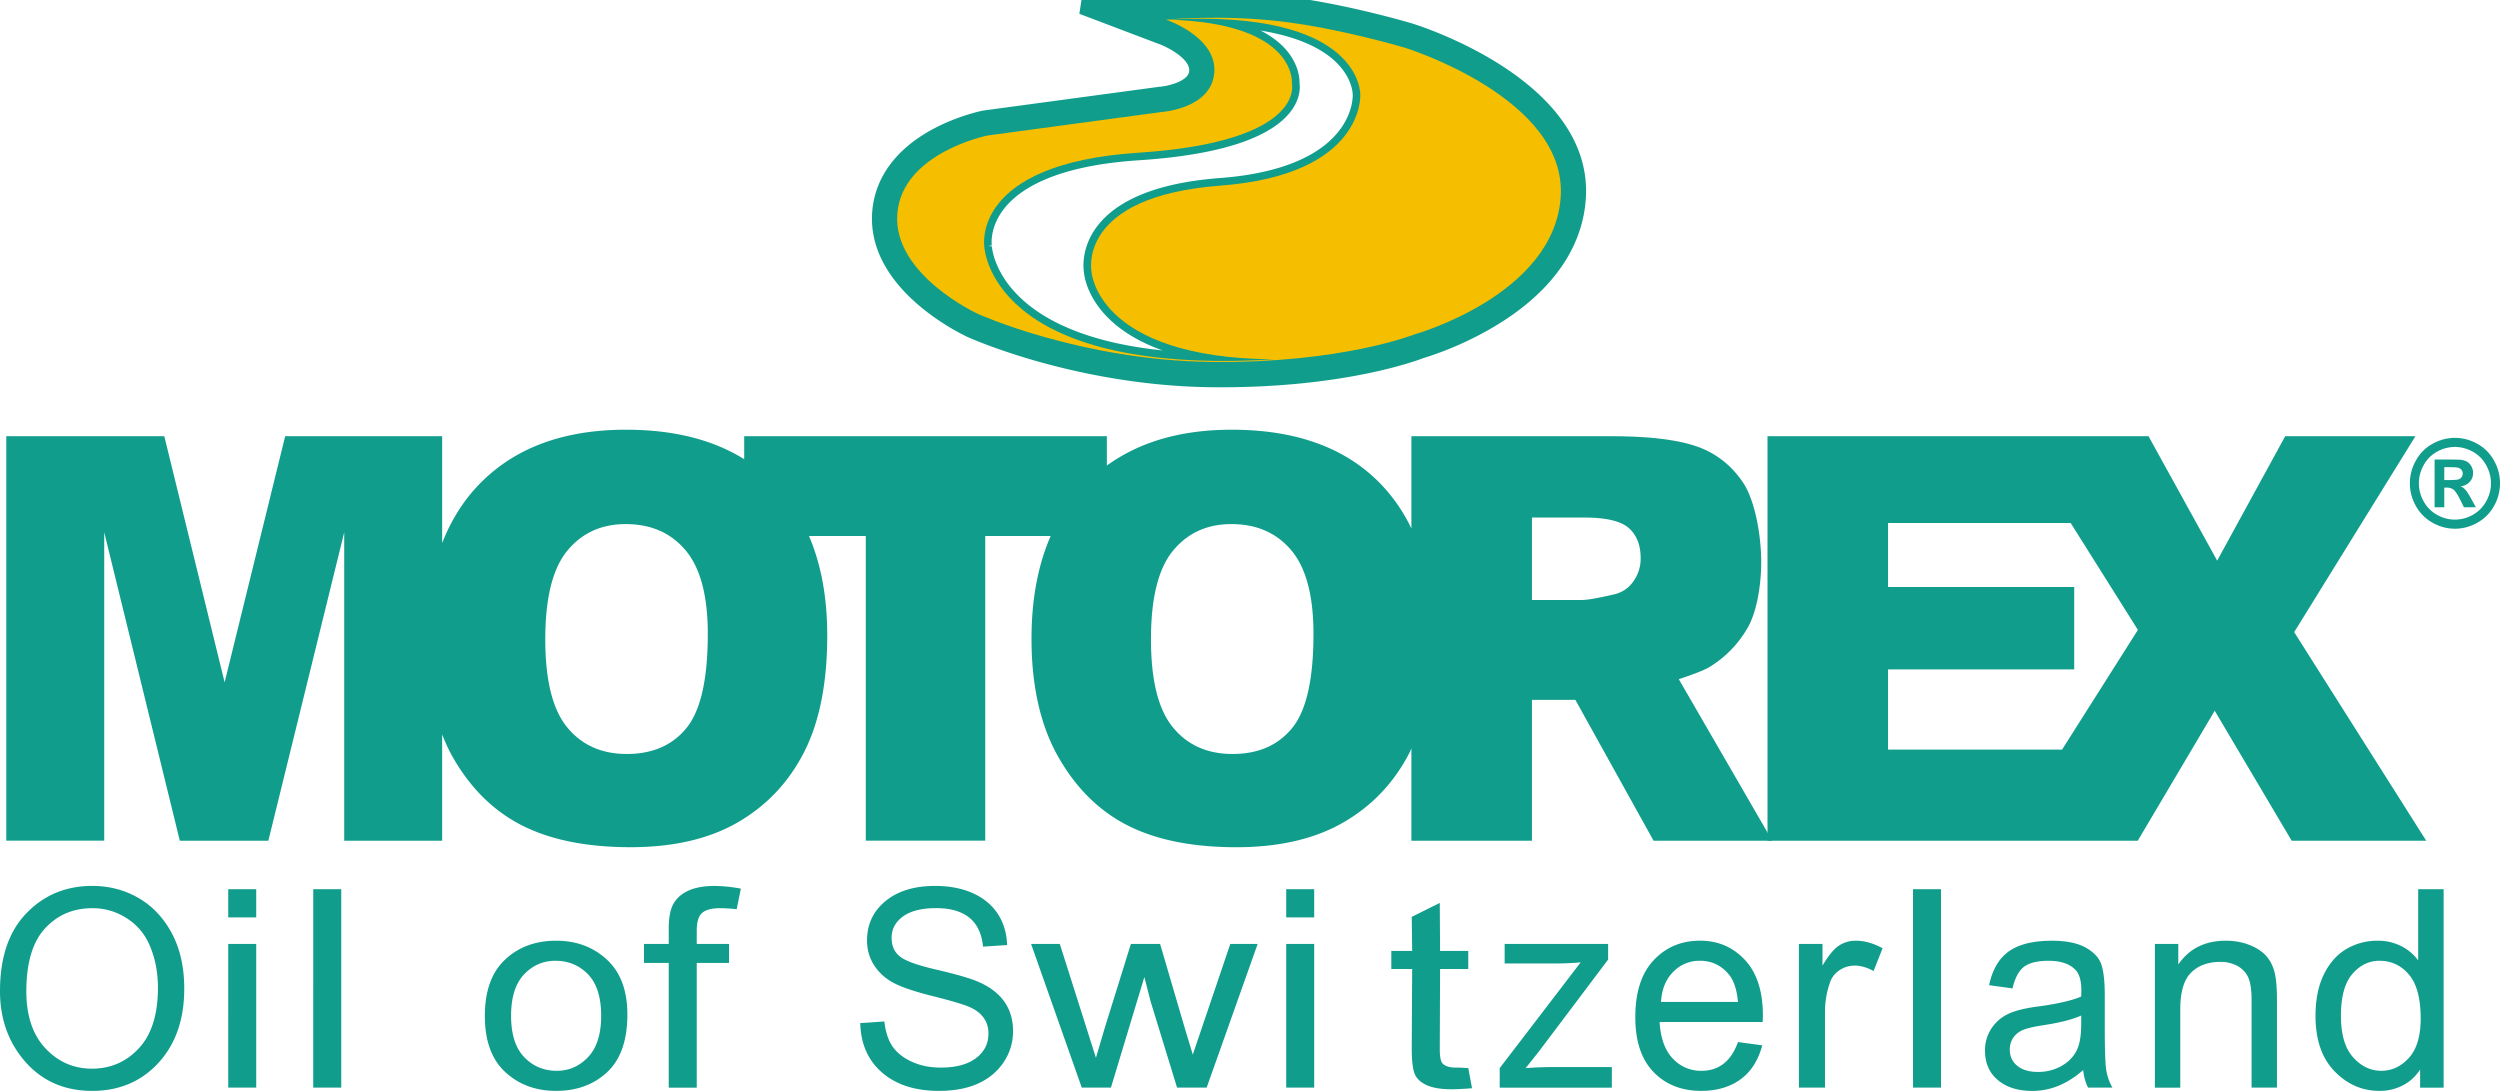<svg xmlns="http://www.w3.org/2000/svg" width="165" height="72" fill="none" viewBox="0 0 165 72"><g id="logo Motorex" clip-path="url(#clip0_358_852)"><g id="Vector"><path fill="#109D8C" d="m93.094 2.039-.005-.002-.006-.001c-.179-.054-4.432-1.318-8.4-1.785A38.88 38.88 0 0 0 80.169 0c-1.938 0-3.263.127-3.318.133l-5.437.311 5.182 1.965c.65.223 2.49 1.126 2.388 2.301-.017.207-.065.756-1.06 1.182-.63.27-1.278.328-1.341.334h-.003l-.044.002-.035.006-11.485 1.55-.037.005-.036.008c-.064.013-1.6.328-3.182 1.19-2.26 1.23-3.54 2.97-3.696 5.034-.366 4.791 5.748 7.648 6.01 7.768h.002l.002.002c.072.033 1.802.81 4.62 1.603 2.591.728 6.64 1.608 11.216 1.662.228.003.46.004.687.004 7.921 0 12.545-1.657 13.136-1.883a21.647 21.647 0 0 0 4.903-2.218c1.484-.918 2.692-1.955 3.592-3.084 1.174-1.472 1.825-3.095 1.934-4.825.461-7.349-10.602-10.865-11.073-11.011Zm-28.129 14.24s-.922-5.475 10.151-6.198c11.073-.724 10.152-4.547 10.152-4.547s.41-4.028-8.204-4.236c12.918-.723 12.714 4.96 12.714 4.96s.309 5.27-9.228 5.992c-9.535.723-8.51 5.683-8.51 5.683s.308 5.682 11.997 5.785c-18.765 1.136-19.072-7.44-19.072-7.44Z"/><path stroke="#109D8C" d="m93.094 2.039-.005-.002-.006-.001c-.179-.054-4.432-1.318-8.4-1.785A38.88 38.88 0 0 0 80.169 0c-1.938 0-3.263.127-3.318.133l-5.437.311 5.182 1.965c.65.223 2.49 1.126 2.388 2.301-.017.207-.065.756-1.06 1.182-.63.27-1.278.328-1.341.334h-.003l-.044.002-.035.006-11.485 1.55-.037.005-.036.008c-.064.013-1.6.328-3.182 1.19-2.26 1.23-3.54 2.97-3.696 5.034-.366 4.791 5.748 7.648 6.01 7.768h.002l.002.002c.072.033 1.802.81 4.62 1.603 2.591.728 6.64 1.608 11.216 1.662.228.003.46.004.687.004 7.921 0 12.545-1.657 13.136-1.883a21.647 21.647 0 0 0 4.903-2.218c1.484-.918 2.692-1.955 3.592-3.084 1.174-1.472 1.825-3.095 1.934-4.825.461-7.349-10.602-10.865-11.073-11.011Zm-28.129 14.24s-.922-5.475 10.151-6.198c11.073-.724 10.152-4.547 10.152-4.547s.41-4.028-8.204-4.236c12.918-.723 12.714 4.96 12.714 4.96s.309 5.27-9.228 5.992c-9.535.723-8.51 5.683-8.51 5.683s.308 5.682 11.997 5.785c-18.765 1.136-19.072-7.44-19.072-7.44Z"/></g><path id="Vector_2" fill="#F5BF00" fill-rule="evenodd" d="M92.752 3.158s-4.29-1.284-8.204-1.744c-3.981-.469-7.585-.116-7.585-.116s3.384 1.137 3.18 3.513c-.207 2.377-3.488 2.583-3.488 2.583l-11.484 1.55s-5.64 1.138-5.948 5.167c-.308 4.03 5.332 6.612 5.332 6.612s6.76 3.06 15.373 3.163c8.613.104 13.44-1.82 13.44-1.82s9.227-2.582 9.639-9.09c.409-6.511-10.255-9.818-10.255-9.818ZM80.55 12.25c-9.535.723-8.51 5.683-8.51 5.683s.308 5.682 11.997 5.785c-18.765 1.136-19.072-7.44-19.072-7.44s-.922-5.474 10.151-6.197c11.073-.724 10.152-4.547 10.152-4.547s.41-4.028-8.204-4.236c12.918-.723 12.715 4.96 12.715 4.96s.308 5.27-9.229 5.992Z" clip-rule="evenodd"/><path id="Vector_3" fill="#109D8C" fill-rule="evenodd" d="M110.8 44.825c.679-.222 1.639-.558 2.055-.82a7.211 7.211 0 0 0 2.508-2.605c.606-1.072.877-2.838.877-4.317 0-1.695-.398-4.031-1.186-5.214-.789-1.18-1.833-1.988-3.126-2.424-1.293-.437-3.157-.654-5.59-.654H93.152v6.09a11.136 11.136 0 0 0-2.034-2.948c-2.304-2.381-5.58-3.572-9.827-3.572-3.34 0-6.078.8-8.238 2.366v-1.936H49.117v1.515c-2.075-1.292-4.672-1.945-7.803-1.945-4.15 0-7.39 1.213-9.718 3.636-1.043 1.085-1.838 2.375-2.414 3.846V28.79h-10.36l-3.997 16.244-3.982-16.244H.416v26.696h6.463V35.131l4.989 20.356h5.843l5.008-20.356v20.356h6.463v-7.014c.202.51.422 1.005.682 1.463 1.173 2.072 2.705 3.587 4.593 4.544 1.889.956 4.278 1.435 7.165 1.435 2.839 0 5.21-.553 7.11-1.663 1.9-1.11 3.354-2.66 4.36-4.655 1.004-1.991 1.506-4.546 1.506-7.66 0-2.52-.409-4.702-1.204-6.562h3.748v20.111h7.884V35.377h4.319c-.837 1.914-1.265 4.17-1.265 6.78 0 3.114.585 5.709 1.758 7.781s2.705 3.587 4.593 4.544c1.89.956 4.278 1.435 7.166 1.435 2.84 0 5.21-.553 7.112-1.663 1.9-1.11 3.352-2.66 4.357-4.655.033-.063.055-.14.086-.205v6.094h7.956v-9.296h2.867l5.161 9.296h7.834l-6.17-10.663Zm-65.481 3.209c-.93 1.153-2.248 1.728-3.95 1.728-1.668 0-2.98-.59-3.94-1.766-.962-1.176-1.441-3.11-1.441-5.803 0-2.717.482-4.661 1.449-5.839.965-1.176 2.252-1.764 3.859-1.764 1.667 0 2.987.578 3.958 1.737.972 1.159 1.46 2.993 1.46 5.503 0 2.983-.466 5.053-1.395 6.204Zm39.976 0c-.93 1.153-2.246 1.728-3.95 1.728-1.668 0-2.981-.59-3.94-1.766-.962-1.176-1.441-3.11-1.441-5.803 0-2.717.482-4.661 1.448-5.839.966-1.176 2.252-1.764 3.86-1.764 1.667 0 2.986.578 3.96 1.737.97 1.159 1.457 2.993 1.457 5.503.002 2.983-.463 5.053-1.394 6.204Zm22.491-9.64a2.072 2.072 0 0 1-1.285.84c-1.03.243-1.725.364-2.084.364h-3.308v-5.44h3.452c1.439 0 2.417.232 2.94.695.522.462.782 1.124.782 1.989a2.558 2.558 0 0 1-.497 1.552Z" clip-rule="evenodd"/><path id="Vector_4" fill="#109D8C" fill-rule="evenodd" d="m151.416 41.72 8.002-12.93h-8.595l-4.49 8.213-4.531-8.212h-25.147v26.696h24.437l5.079-8.578 5.079 8.578h8.88l-8.714-13.767Zm-15.32 7.755H124.61V44.18h12.288v-5.44H124.61v-4.223h12.054l4.437 7.057-5.005 7.9Z" clip-rule="evenodd"/><path id="Vector_5" fill="#109D8C" fill-rule="evenodd" d="M2.968 61.28c.82-.894 1.865-1.34 3.134-1.34.788 0 1.516.205 2.18.612a3.9 3.9 0 0 1 1.496 1.624c.43.896.645 1.902.645 3.02 0 1.754-.417 3.082-1.252 3.984-.835.902-1.869 1.352-3.102 1.352-1.204 0-2.228-.446-3.069-1.34-.84-.892-1.262-2.15-1.262-3.765 0-1.873.41-3.254 1.23-4.147Zm-1.414 8.662c1.143 1.372 2.652 2.056 4.527 2.056 1.86 0 3.365-.668 4.515-2.004 1.043-1.22 1.565-2.8 1.565-4.742 0-1.404-.27-2.615-.81-3.636-.54-1.02-1.27-1.801-2.194-2.34-.924-.537-1.946-.806-3.066-.806-1.735 0-3.183.6-4.347 1.803C.581 61.475 0 63.189 0 65.415c0 1.77.517 3.278 1.554 4.527Zm13.51-9.394v-1.86h1.847v1.86h-1.846Zm0 11.235V62.3h1.847v9.483h-1.846Zm5.61 0V58.687h1.848v13.096h-1.848Zm13.914-7.472c.571-.6 1.261-.9 2.07-.9.857 0 1.573.299 2.152.894.578.6.867 1.508.867 2.736 0 1.212-.287 2.12-.862 2.725-.575.607-1.262.907-2.063.907-.858 0-1.574-.299-2.153-.902-.578-.602-.867-1.51-.867-2.73 0-1.218.286-2.128.856-2.73Zm-1.245 6.442c.897.83 2.016 1.245 3.361 1.245 1.369 0 2.494-.415 3.378-1.245.883-.83 1.325-2.096 1.325-3.799 0-1.576-.449-2.782-1.349-3.616-.9-.834-2.017-1.251-3.355-1.251-1.36 0-2.484.417-3.372 1.251-.888.834-1.33 2.074-1.33 3.718 0 1.635.448 2.867 1.343 3.697Zm10.794 1.03v-8.23h-1.633V62.3h1.633v-1.006c0-.747.109-1.305.328-1.674.218-.37.551-.653 1-.85.448-.198 1.013-.297 1.694-.297a9.643 9.643 0 0 1 1.738.178l-.278 1.36a8.925 8.925 0 0 0-1.09-.07c-.554 0-.948.103-1.186.31-.24.206-.358.596-.358 1.169v.881h2.13v1.254h-2.13v8.23h-1.848v-.002Zm12.64-4.258 1.59-.108c.083.722.275 1.287.573 1.695.298.407.724.734 1.279.979.553.247 1.177.37 1.873.37.995 0 1.77-.208 2.32-.621.551-.413.826-.955.826-1.624 0-.39-.1-.728-.301-1.02-.201-.291-.504-.53-.91-.716-.406-.185-1.282-.444-2.63-.778-1.2-.307-2.054-.61-2.563-.911a3.35 3.35 0 0 1-1.185-1.151 2.97 2.97 0 0 1-.424-1.577c0-1.053.404-1.918 1.214-2.588.81-.668 1.902-1.004 3.276-1.004.943 0 1.769.158 2.477.472.709.315 1.257.766 1.65 1.353.39.585.6 1.28.628 2.076l-1.59.107c-.085-.859-.387-1.499-.908-1.915-.52-.419-1.248-.627-2.189-.627-.953 0-1.682.183-2.183.548-.503.364-.753.834-.753 1.41 0 .536.183.946.55 1.235.367.298 1.192.59 2.477.883 1.256.295 2.14.55 2.648.768.777.326 1.36.763 1.752 1.313.392.55.587 1.203.587 1.963 0 .751-.208 1.435-.623 2.052-.414.619-.979 1.085-1.691 1.408-.713.32-1.571.481-2.577.481-1.566 0-2.815-.4-3.746-1.204-.93-.802-1.413-1.892-1.447-3.269Zm14.62 4.258L68.052 62.3h1.895l1.74 5.483.645 2.033.577-1.957 1.73-5.559h1.928l1.612 5.5.545 1.803.621-1.829L81.2 62.3h1.805l-3.366 9.484h-1.952L75.942 66.1l-.414-1.617-2.207 7.3h-1.924ZM84.89 60.548v-1.86h1.847v1.86H84.89Zm0 11.235V62.3h1.847v9.483H84.89Zm12.017-1.29.247 1.329c-.512.045-.974.069-1.383.069-.648 0-1.168-.085-1.563-.253-.395-.169-.665-.401-.813-.702-.145-.299-.22-.898-.22-1.795l.028-5.188h-1.376v-1.19h1.376l-.028-2.25 1.85-.92.02 3.17h1.86v1.19h-1.86l-.02 5.261c0 .488.052.803.162.945.16.2.459.301.897.301.211 0 .486.012.823.034Zm2.073 1.29v-1.286l5.343-6.979c-.608.048-1.145.071-1.604.071h-3.412V62.3h6.829v1.033l-4.564 6.058-.879 1.106c.636-.048 1.236-.071 1.795-.071h3.893v1.358h-7.401Zm11.451-7.64a2.406 2.406 0 0 1 1.767-.732c.765 0 1.395.295 1.892.884.341.405.545 1.016.615 1.834h-5.078c.049-.834.318-1.496.804-1.986Zm1.857 6.53a2.515 2.515 0 0 1-1.886-.81c-.516-.542-.804-1.344-.867-2.41h6.805l.01-.43c0-1.597-.395-2.821-1.185-3.668-.791-.846-1.777-1.27-2.957-1.27-1.236 0-2.261.43-3.068 1.292-.806.858-1.21 2.11-1.21 3.752 0 1.584.4 2.793 1.202 3.623.801.83 1.851 1.245 3.146 1.245 1.028 0 1.89-.251 2.586-.753.699-.504 1.18-1.256 1.445-2.253l-1.603-.215c-.454 1.267-1.26 1.898-2.418 1.898Zm6.442 1.11V62.3h1.555v1.432c.395-.668.759-1.112 1.091-1.325a1.998 1.998 0 0 1 1.112-.32c.575 0 1.163.168 1.762.5l-.594 1.502c-.428-.237-.842-.358-1.244-.358-.363 0-.697.1-.999.299-.3.194-.525.485-.638.826-.22.63-.33 1.292-.326 1.96v4.966h-1.719v.001Zm7.53 0V58.687h1.846v13.096h-1.846Zm11.099-4.167c0 .783-.112 1.378-.336 1.786-.224.41-.561.734-1.014.98a3.122 3.122 0 0 1-1.508.365c-.578 0-1.033-.135-1.363-.405-.33-.27-.492-.629-.492-1.077 0-.283.072-.534.216-.756a1.4 1.4 0 0 1 .603-.508c.259-.122.714-.232 1.365-.332 1.118-.17 1.962-.384 2.53-.645v.592h-.001Zm.455 4.167h1.606a3.49 3.49 0 0 1-.402-1.128c-.069-.392-.103-1.34-.103-2.847v-2.133c0-.876-.072-1.54-.216-1.99-.143-.45-.486-.828-1.03-1.137-.543-.306-1.293-.46-2.248-.46-1.227 0-2.168.233-2.83.697-.657.467-1.095 1.212-1.311 2.237l1.545.213c.166-.703.426-1.186.778-1.441.353-.255.887-.382 1.604-.382.79 0 1.375.193 1.756.583.271.263.406.72.406 1.37l-.01.408c-.587.253-1.509.469-2.767.645-.937.116-1.633.29-2.094.522a2.69 2.69 0 0 0-1.089.977c-.269.43-.407.928-.398 1.436 0 .81.282 1.457.85 1.933.565.477 1.324.714 2.275.714.601 0 1.179-.114 1.738-.344a5.762 5.762 0 0 0 1.614-1.034c.052.453.159.843.326 1.161Zm4.408 0V62.3h1.546v1.359c.363-.532.807-.927 1.33-1.184.526-.26 1.126-.388 1.808-.388.527 0 1.014.083 1.466.245.449.166.812.38 1.087.645.274.265.481.61.616 1.028.135.423.204 1.07.204 1.946v5.833h-1.675V66.02c0-.698-.077-1.206-.228-1.527a1.634 1.634 0 0 0-.713-.743 2.283 2.283 0 0 0-1.122-.265c-.805 0-1.448.235-1.925.705-.479.471-.718 1.28-.718 2.423v5.172h-1.676Zm13.03-7.496c.5-.583 1.097-.876 1.791-.876.785 0 1.435.305 1.948.913.517.61.774 1.576.774 2.895 0 1.16-.257 2.026-.774 2.597-.514.571-1.122.857-1.824.857-.71 0-1.332-.297-1.864-.894-.535-.597-.801-1.51-.801-2.739 0-1.25.249-2.17.75-2.753Zm6.028 7.496V58.687h-1.68v4.699a3.115 3.115 0 0 0-1.153-.959 3.378 3.378 0 0 0-1.509-.34 4.016 4.016 0 0 0-2.069.543c-.62.362-1.118.92-1.487 1.669-.373.751-.558 1.668-.558 2.757 0 1.568.418 2.782 1.256 3.648.838.865 1.829 1.295 2.977 1.295.544 0 1.05-.12 1.519-.36.47-.238.854-.59 1.152-1.051v1.196h1.552Zm1.915-41.976c.377.206.671.5.885.883.216.384.324.785.324 1.205 0 .419-.106.817-.316 1.194-.206.372-.51.68-.879.888-.361.208-.77.317-1.185.318-.412 0-.809-.106-1.184-.318a2.267 2.267 0 0 1-.879-.888 2.424 2.424 0 0 1 .008-2.4c.214-.383.508-.676.883-.882a2.406 2.406 0 0 1 1.172-.308c.406 0 .798.103 1.171.308Zm-2.639-.521a2.753 2.753 0 0 0-1.103 1.104 3.026 3.026 0 0 0-.007 3 2.81 2.81 0 0 0 1.099 1.107c.469.266.963.398 1.482.398.516 0 1.01-.132 1.482-.398a2.83 2.83 0 0 0 1.099-1.107 3.028 3.028 0 0 0-.009-3 2.754 2.754 0 0 0-1.105-1.104 3.008 3.008 0 0 0-1.466-.387 3.035 3.035 0 0 0-1.472.387Zm.767 4.195v-1.298h.167a.7.7 0 0 1 .443.135c.116.089.261.306.432.65l.255.513h.789l-.35-.635a5.303 5.303 0 0 0-.233-.383 1.434 1.434 0 0 0-.214-.241.706.706 0 0 0-.222-.12c.266-.04.47-.139.614-.302a.833.833 0 0 0 .218-.582.867.867 0 0 0-.117-.45.753.753 0 0 0-.293-.302 1.224 1.224 0 0 0-.49-.126c-.333-.009-.667-.011-1.001-.009h-.638v3.15h.64Zm0-2.648h.256c.358 0 .584.014.675.043.092.03.162.08.212.147.05.066.076.148.074.232a.397.397 0 0 1-.284.386c-.087.029-.313.042-.677.042h-.256v-.85Z" clip-rule="evenodd"/></g><defs><clipPath id="clip0_358_852"><path fill="#fff" d="M0 0h165v72H0z"/></clipPath></defs></svg>